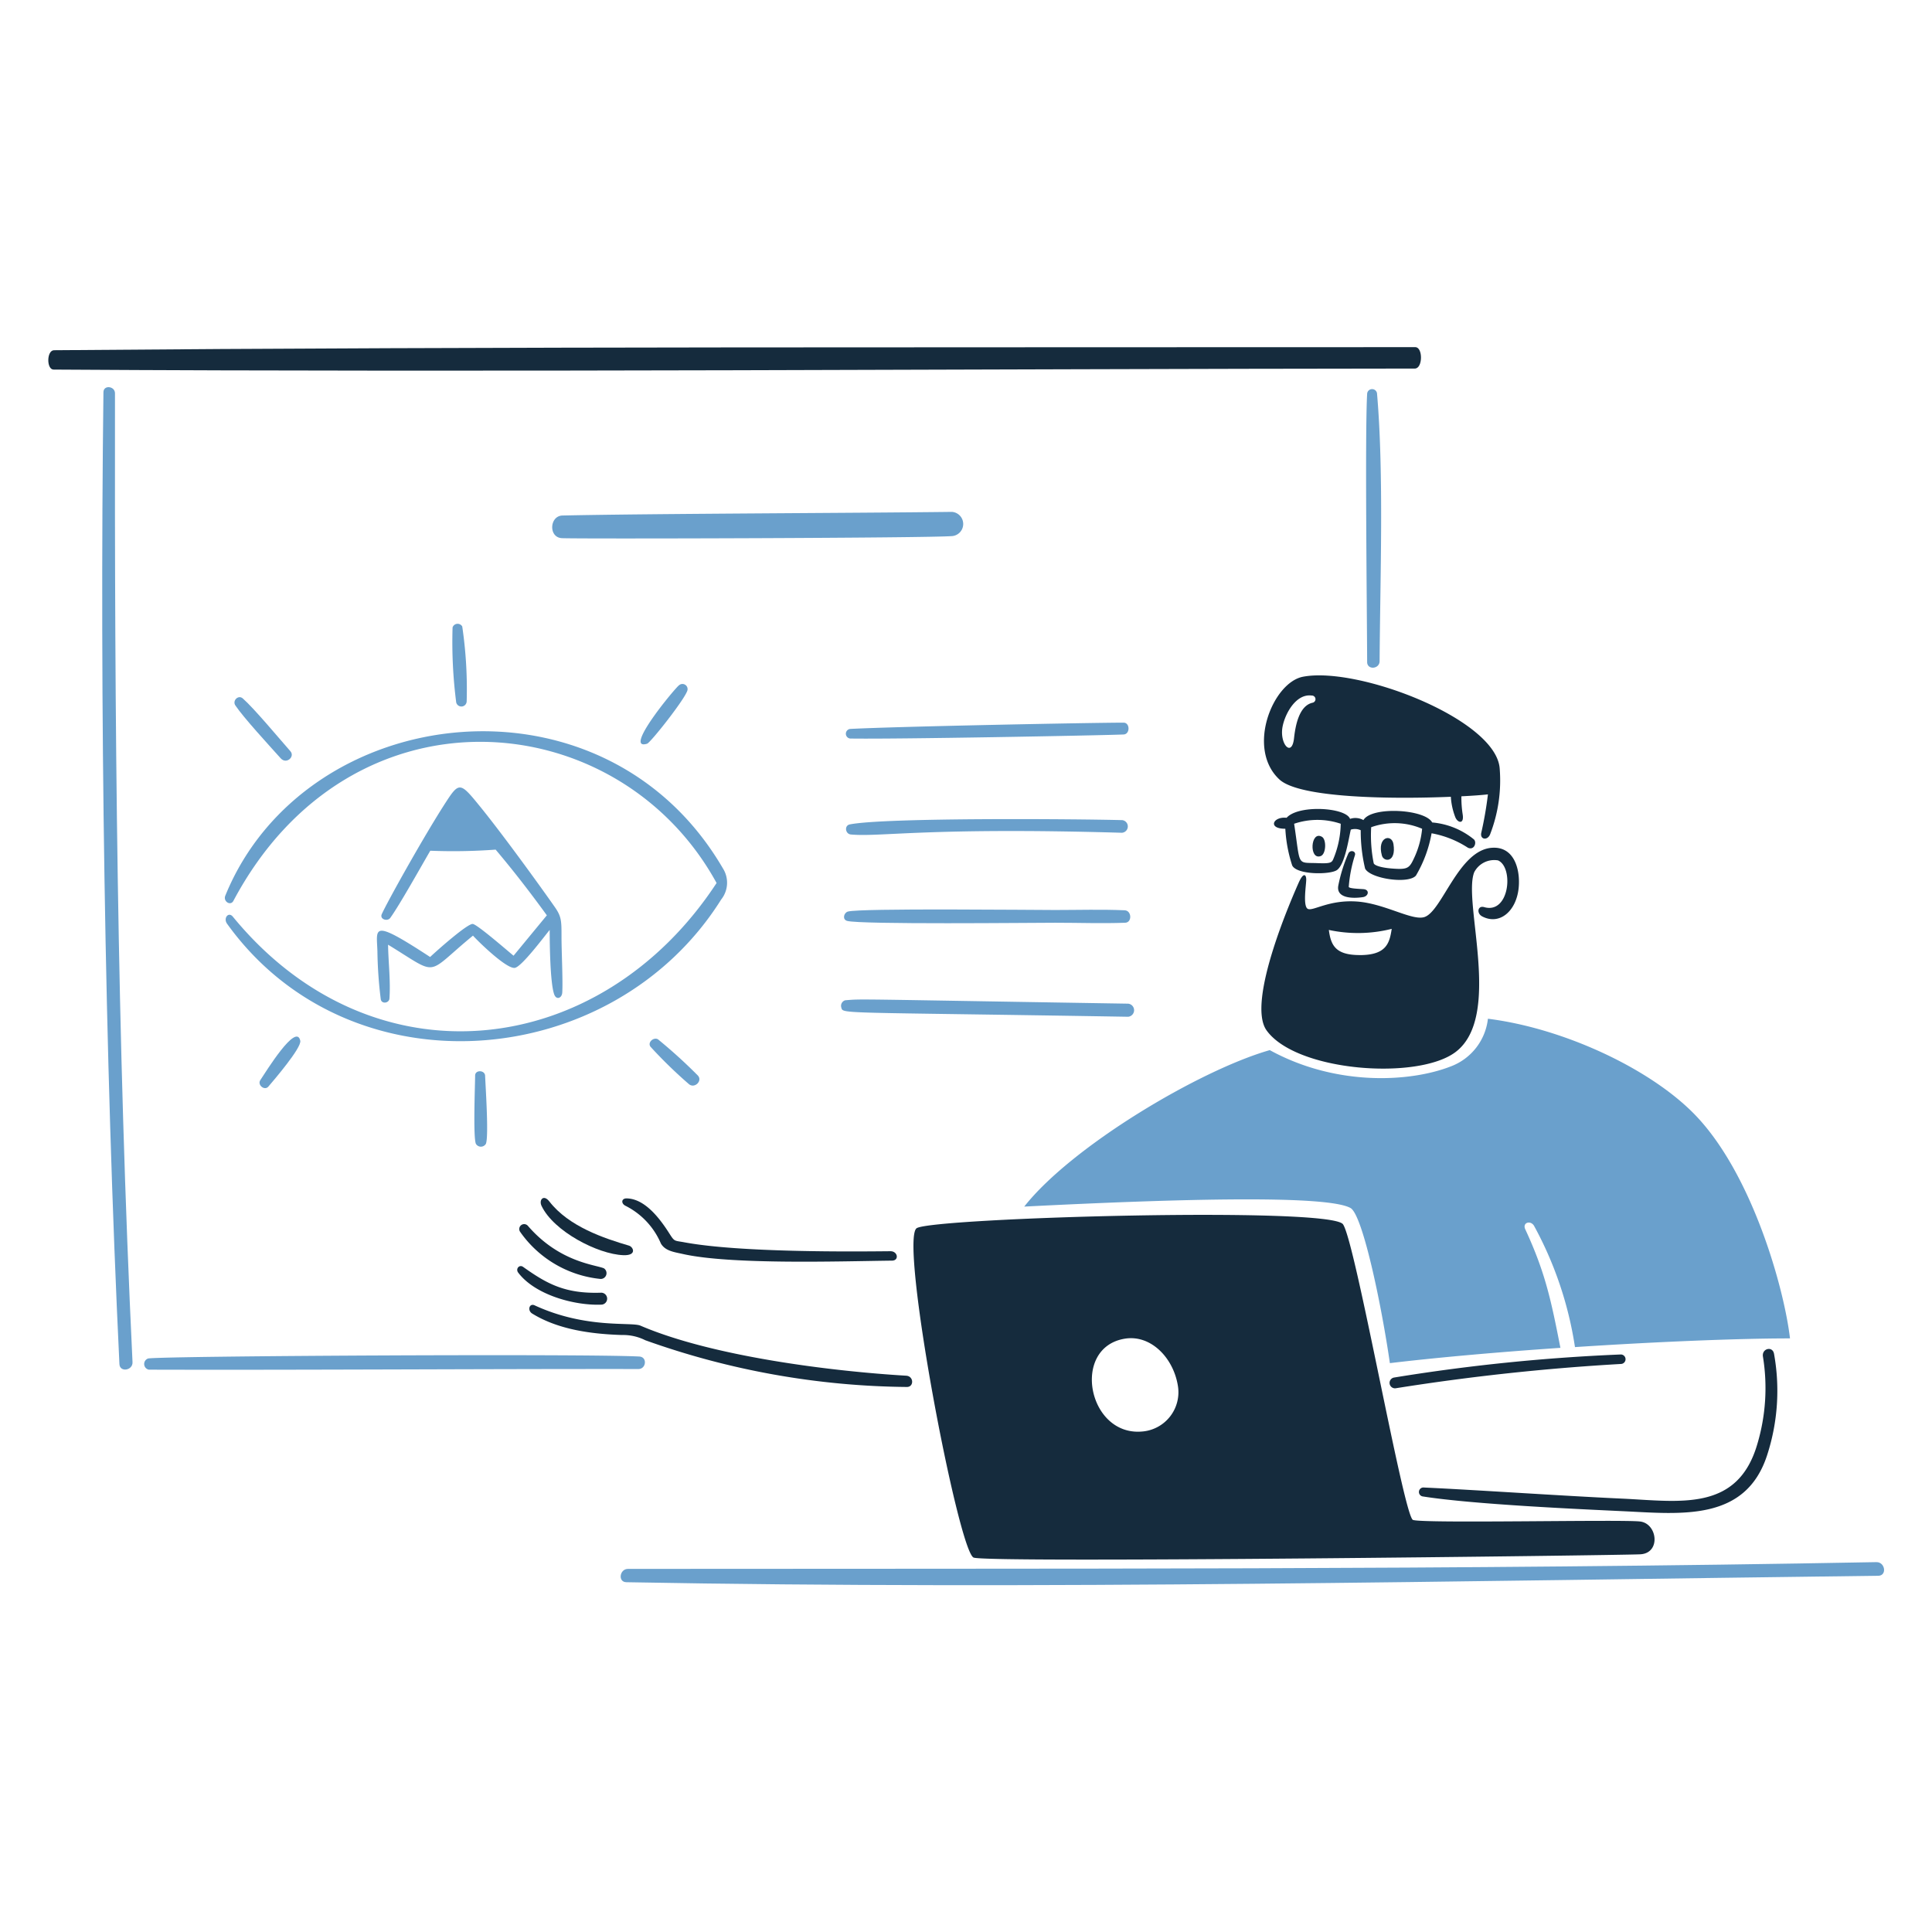 <svg viewBox="0 0 999 999" xmlns="http://www.w3.org/2000/svg"><g transform="matrix(2.498,0,0,2.498,0,0)"><g transform="matrix(2,0,0,2,0,0)"><path d="M106.008,124.881c16.363-.83,31.354-1.206,33.771.149,1.245.7,3.182,9.9,4.072,16.053,5.026-.6,11.342-1.152,17.652-1.582-.937-4.734-1.515-7.7-3.641-12.274-.322-.693.56-.973.919-.34a38.048,38.048,0,0,1,4.227,12.536c8.543-.561,16.972-.9,22.255-.9-.6-5.17-3.923-17.084-9.88-23.193-4.592-4.709-13.5-8.9-21.384-9.892a5.984,5.984,0,0,1-3.82,4.925c-4.212,1.655-11.9,2.09-18.758-1.677C124.186,110.75,110.927,118.624,106.008,124.881Z" fill="#6aa0cc"></path><path d="M194.206,161.679c-43.143.811-86.091.651-129.211.7-.872,0-1.069,1.363-.167,1.379,43.023.795,86.559-.141,129.575-.668C195.322,163.082,195.12,161.662,194.206,161.679Z" fill="#6aa0cc"></path><path d="M87.979,76.436c4.429.083,26.014-.319,28.309-.418.692-.03.674-1.224,0-1.224-3.081,0-23.351.391-28.309.651A.5.5,0,0,0,87.979,76.436Z" fill="#6aa0cc"></path><path d="M70.3,70.907c-.322.168-5.891,6.862-3.325,6.066.364-.113,4-4.72,4.179-5.546A.532.532,0,0,0,70.3,70.907Z" fill="#6aa0cc"></path><path d="M58.165,55.7c1.791.084,38.26-.007,40.434-.221a1.257,1.257,0,0,0-.077-2.5c-10.149.126-31.247.178-40.3.376C56.864,53.386,56.75,55.636,58.165,55.7Z" fill="#6aa0cc"></path><path d="M109.214,94.184c-2.347,0-20.192-.2-21.456.161-.43.124-.6.82-.084.967,1.348.387,19.1.191,21.551.191s4.83.088,7.23,0c.734-.027.68-1.257-.048-1.289C114.019,94.108,111.607,94.184,109.214,94.184Z" fill="#6aa0cc"></path><path d="M87.477,103.527a.6.6,0,0,0-.406.74c.206.7-.719.46,29.694.967a.681.681,0,0,0,0-1.355C87.589,103.408,89.4,103.378,87.477,103.527Z" fill="#6aa0cc"></path><path d="M116.115,86.19a.657.657,0,0,0,.041-1.307c-4.34-.12-24.536-.288-28.2.442-.6.119-.466.993.107,1.044C91.162,86.648,95.9,85.607,116.115,86.19Z" fill="#6aa0cc"></path><path d="M142.788,68.424c.054-8.614.454-19.36-.269-27.718a.514.514,0,0,0-1.021.054c-.235,4.01-.014,22.642,0,27.76C141.5,69.361,142.783,69.266,142.788,68.424Z" fill="#6aa0cc"></path><path d="M67.323,108.332a47.123,47.123,0,0,0,3.946,3.845c.6.565,1.524-.336.92-.9a53.437,53.437,0,0,0-4.078-3.7C67.678,107.3,66.989,107.867,67.323,108.332Z" fill="#6aa0cc"></path><path d="M11.9,40.706c0-.752-1.184-.889-1.194-.119-.394,31.856.132,68.909,1.654,100.6.042.878,1.4.663,1.355-.209C12.107,107.455,11.854,74.257,11.9,40.706Z" fill="#6aa0cc"></path><path d="M26.943,111.789c-.336.5.443,1.136.836.669.507-.6,3.447-4.007,3.3-4.74C30.674,105.776,27.517,110.94,26.943,111.789Z" fill="#6aa0cc"></path><path d="M48.942,95.629c-.513-.095-3.767,2.793-4.424,3.42-6.143-4.017-5.532-3.028-5.456-.6a44.783,44.783,0,0,0,.346,4.967c.075.521.867.43.9-.077.125-1.857-.114-3.708-.144-5.564,5.409,3.3,3.737,3.2,8.788-.938.6.663,3.457,3.443,4.322,3.338.7-.087,3.057-3.254,3.618-3.929,0,1.433.046,5.523.471,6.681.22.6.8.388.83-.209.074-1.272-.08-4.287-.077-5.755,0-1.672-.005-2.1-.705-3.1-1.52-2.172-5.37-7.493-7.719-10.381-2.069-2.545-2.16-2.6-3.612-.352-2.237,3.469-5.992,10.2-6.566,11.48-.243.539.588.793.877.394.962-1.329,3.14-5.236,4.143-6.955a59.63,59.63,0,0,0,6.764-.114c1.857,2.2,3.612,4.472,5.3,6.8l-3.444,4.179C52.685,98.542,49.461,95.725,48.942,95.629Z" fill="#6aa0cc"></path><path d="M66.171,140.4c-5.373-.3-49.126-.065-50.833.2a.6.6,0,0,0,.065,1.159c16.543.047,34.1-.084,50.672-.066C66.881,141.693,67.019,140.45,66.171,140.4Z" fill="#6aa0cc"></path><path d="M29.051,78.483c.592.661,1.5-.167,1.008-.728-1.194-1.355-3.752-4.432-4.931-5.468-.467-.411-1.1.232-.77.722C25.206,74.274,27.882,77.179,29.051,78.483Z" fill="#6aa0cc"></path><path d="M48.3,72.6a44.249,44.249,0,0,0-.459-7.761.55.55,0,0,0-1,.1,48.832,48.832,0,0,0,.376,7.76A.549.549,0,0,0,48.3,72.6Z" fill="#6aa0cc"></path><path d="M49.175,111.317c0,.83-.221,6.34.077,7.063a.6.6,0,0,0,1.039,0c.311-.794-.042-5.97-.083-7.063C50.154,110.732,49.175,110.72,49.175,111.317Z" fill="#6aa0cc"></path><path d="M24.155,93.241C36.3,70.4,63.984,72.8,74.165,91.39,62.137,109.747,38.573,112.526,24.1,94.876c-.452-.55-1.011.153-.6.729,12.724,17.7,39.911,15.39,51.137-2.5a2.782,2.782,0,0,0,.173-3.247C62.465,68.716,31.547,72.519,23.319,92.7,23.074,93.3,23.862,93.793,24.155,93.241Z" fill="#6aa0cc"></path><path d="M134.854,70.042c-3.128.6-5.887,7.433-2.436,10.632,2.113,1.959,11.844,2.042,17.743,1.791a6.949,6.949,0,0,0,.459,2.107c.235.6.939.79.764-.292a11.166,11.166,0,0,1-.131-1.863c1.194-.059,2.137-.131,2.746-.2a38.225,38.225,0,0,1-.686,3.964c-.165.717.64.851.913.167a15.435,15.435,0,0,0,.991-6.8C154.861,74.451,140.568,68.944,134.854,70.042Zm.985,2.692c-1.439.329-1.779,2.515-1.91,3.684-.225,2-1.5.6-1.194-1.159.234-1.326,1.367-3.486,3.02-3.271A.376.376,0,0,1,135.839,72.734Z" fill="#152b3d"></path><path d="M146.549,90.62a13.088,13.088,0,0,0,1.618-4.376,10.216,10.216,0,0,1,3.767,1.5c.68.293.938-.6.6-.877a7.882,7.882,0,0,0-4.305-1.743c-.728-1.379-6.262-1.7-7.116-.245a1.7,1.7,0,0,0-1.385-.125c-.435-1.194-5.343-1.493-6.566-.114-1.409-.155-1.994,1.146-.132,1.134a14.722,14.722,0,0,0,.711,3.8c.482.986,3.948.971,4.638.472.821-.593,1.194-3.182,1.427-4.179a1.45,1.45,0,0,1,1.027.06,16.819,16.819,0,0,0,.453,3.97C141.816,90.951,145.78,91.528,146.549,90.62ZM138,88.9c-.163.393-.31.487-1.624.435-2.22-.087-1.755.394-2.435-4.077a7.5,7.5,0,0,1,4.823,0A9.871,9.871,0,0,1,138,88.9Zm4.179.453a14.6,14.6,0,0,1-.263-3.737,7.229,7.229,0,0,1,5.272.161,9.159,9.159,0,0,1-.747,2.848c-.568,1.243-.662,1.406-2.453,1.26C143.128,89.815,142.3,89.624,142.179,89.354Z" fill="#152b3d"></path><path d="M143.027,88.554c.187.674,1.5.753,1.194-1.194C144.046,86.252,142.484,86.6,143.027,88.554Z" fill="#152b3d"></path><path d="M154.369,87.748c-3.426.287-5.117,6.563-6.937,7.164-1.272.421-4.125-1.409-7.008-1.606s-4.525,1.021-5.063.764-.167-2.507-.167-3.032-.286-.812-.794.346-5.462,12.274-3.307,15.265c3.08,4.274,15.649,5.179,19.551,2.239,4.892-3.686.729-15.524,1.934-18.608a2.328,2.328,0,0,1,2.466-1.23c1.648.714,1.195,5.6-1.439,4.835-.662-.191-.812.641-.2.962,1.789.941,3.545-.526,3.779-2.985C157.359,90,156.727,87.551,154.369,87.748Zm-13.641,11.1c-2.483,0-2.985-.985-3.194-2.6a14.332,14.332,0,0,0,6.508-.113C143.815,97.611,143.5,98.852,140.728,98.852Z" fill="#152b3d"></path><path d="M139.54,88.357a16.105,16.105,0,0,0-1.027,3.3c-.247,1.345,1.542,1.349,2.55,1.194.6-.092.71-.776.053-.824-.483-.036-1.432-.06-1.522-.227a14.168,14.168,0,0,1,.639-3.283C140.372,88.077,139.73,87.905,139.54,88.357Z" fill="#152b3d"></path><path d="M136.7,88.6c.556-.212.6-1.709.125-1.988C135.626,85.9,135.459,89.068,136.7,88.6Z" fill="#152b3d"></path><path d="M146.483,35.93c-46.248.036-95.344-.071-140.888.317-.776.006-.794,2-.048,2.005,46.105.289,94.664-.071,140.888-.107C147.265,38.144,147.283,35.93,146.483,35.93Z" fill="#152b3d"></path><path d="M93.793,142.384c-7.9-.47-20.137-2.016-27.509-5.181-.948-.408-5.631.357-10.948-2.1-.556-.256-.777.527-.257.848,2.717,1.674,6.149,2.12,9.283,2.221a5.12,5.12,0,0,1,2.43.543,82.42,82.42,0,0,0,27.061,4.835C94.611,143.561,94.587,142.432,93.793,142.384Z" fill="#152b3d"></path><path d="M183.61,140.116c-.154-.842-1.289-.545-1.147.292a20.287,20.287,0,0,1-.567,9c-2.041,7.113-8.047,5.972-14.059,5.695-6.31-.29-15-.895-20.452-1.146a.466.466,0,0,0-.147.92c5.245.833,16.449,1.326,20.814,1.533,5.97.284,12.63,1.08,14.853-5.832A21.526,21.526,0,0,0,183.61,140.116Z" fill="#152b3d"></path><path d="M144.477,143.68a232.99,232.99,0,0,1,23.319-2.513.491.491,0,0,0-.048-.98,195.432,195.432,0,0,0-23.468,2.388.561.561,0,0,0,.2,1.105Z" fill="#152b3d"></path><path d="M62.225,135.03a.619.619,0,1,0-.054-1.236c-3.712.119-5.585-.935-8.035-2.675-.388-.275-.8.21-.5.6C55.38,134.024,59.449,135.138,62.225,135.03Z" fill="#152b3d"></path><path d="M68.4,128.7c.452.784,1.4.89,2.244,1.081,4.985,1.133,16.392.755,21.683.693.752-.009.6-.981-.173-.974-3.863.039-15.522.149-21.307-.919-1.068-.2-1.013-.042-1.558-.9-1.03-1.626-2.566-3.615-4.429-3.648-.556-.01-.6.526-.126.764A7.771,7.771,0,0,1,68.4,128.7Z" fill="#152b3d"></path><path d="M65.1,128.922c-2.582-.758-6.231-1.974-8.238-4.567-.6-.778-1.11-.173-.812.454,1.25,2.632,5.826,5,8.453,5.1C65.956,129.97,65.552,129.054,65.1,128.922Z" fill="#152b3d"></path><path d="M54.643,126.881a.508.508,0,0,0-.818.6,11.552,11.552,0,0,0,8.328,4.889.6.6,0,0,0,.352-1.1C61.628,130.892,57.9,130.649,54.643,126.881Z" fill="#152b3d"></path><path d="M169.766,157.476c-1.791-.233-22.566.227-23.528-.167S140.3,128.576,139,126.714s-42.249-.681-44.111.394,4.287,33.445,5.88,34.1c1.421.583,66.862-.227,69-.34S171.557,157.709,169.766,157.476Zm-51.592-9.313c-5.587.465-7.338-8.7-1.755-9.611,2.65-.433,4.985,1.917,5.48,4.811A4.078,4.078,0,0,1,118.174,148.163Z" fill="#152b3d"></path></g></g></svg>